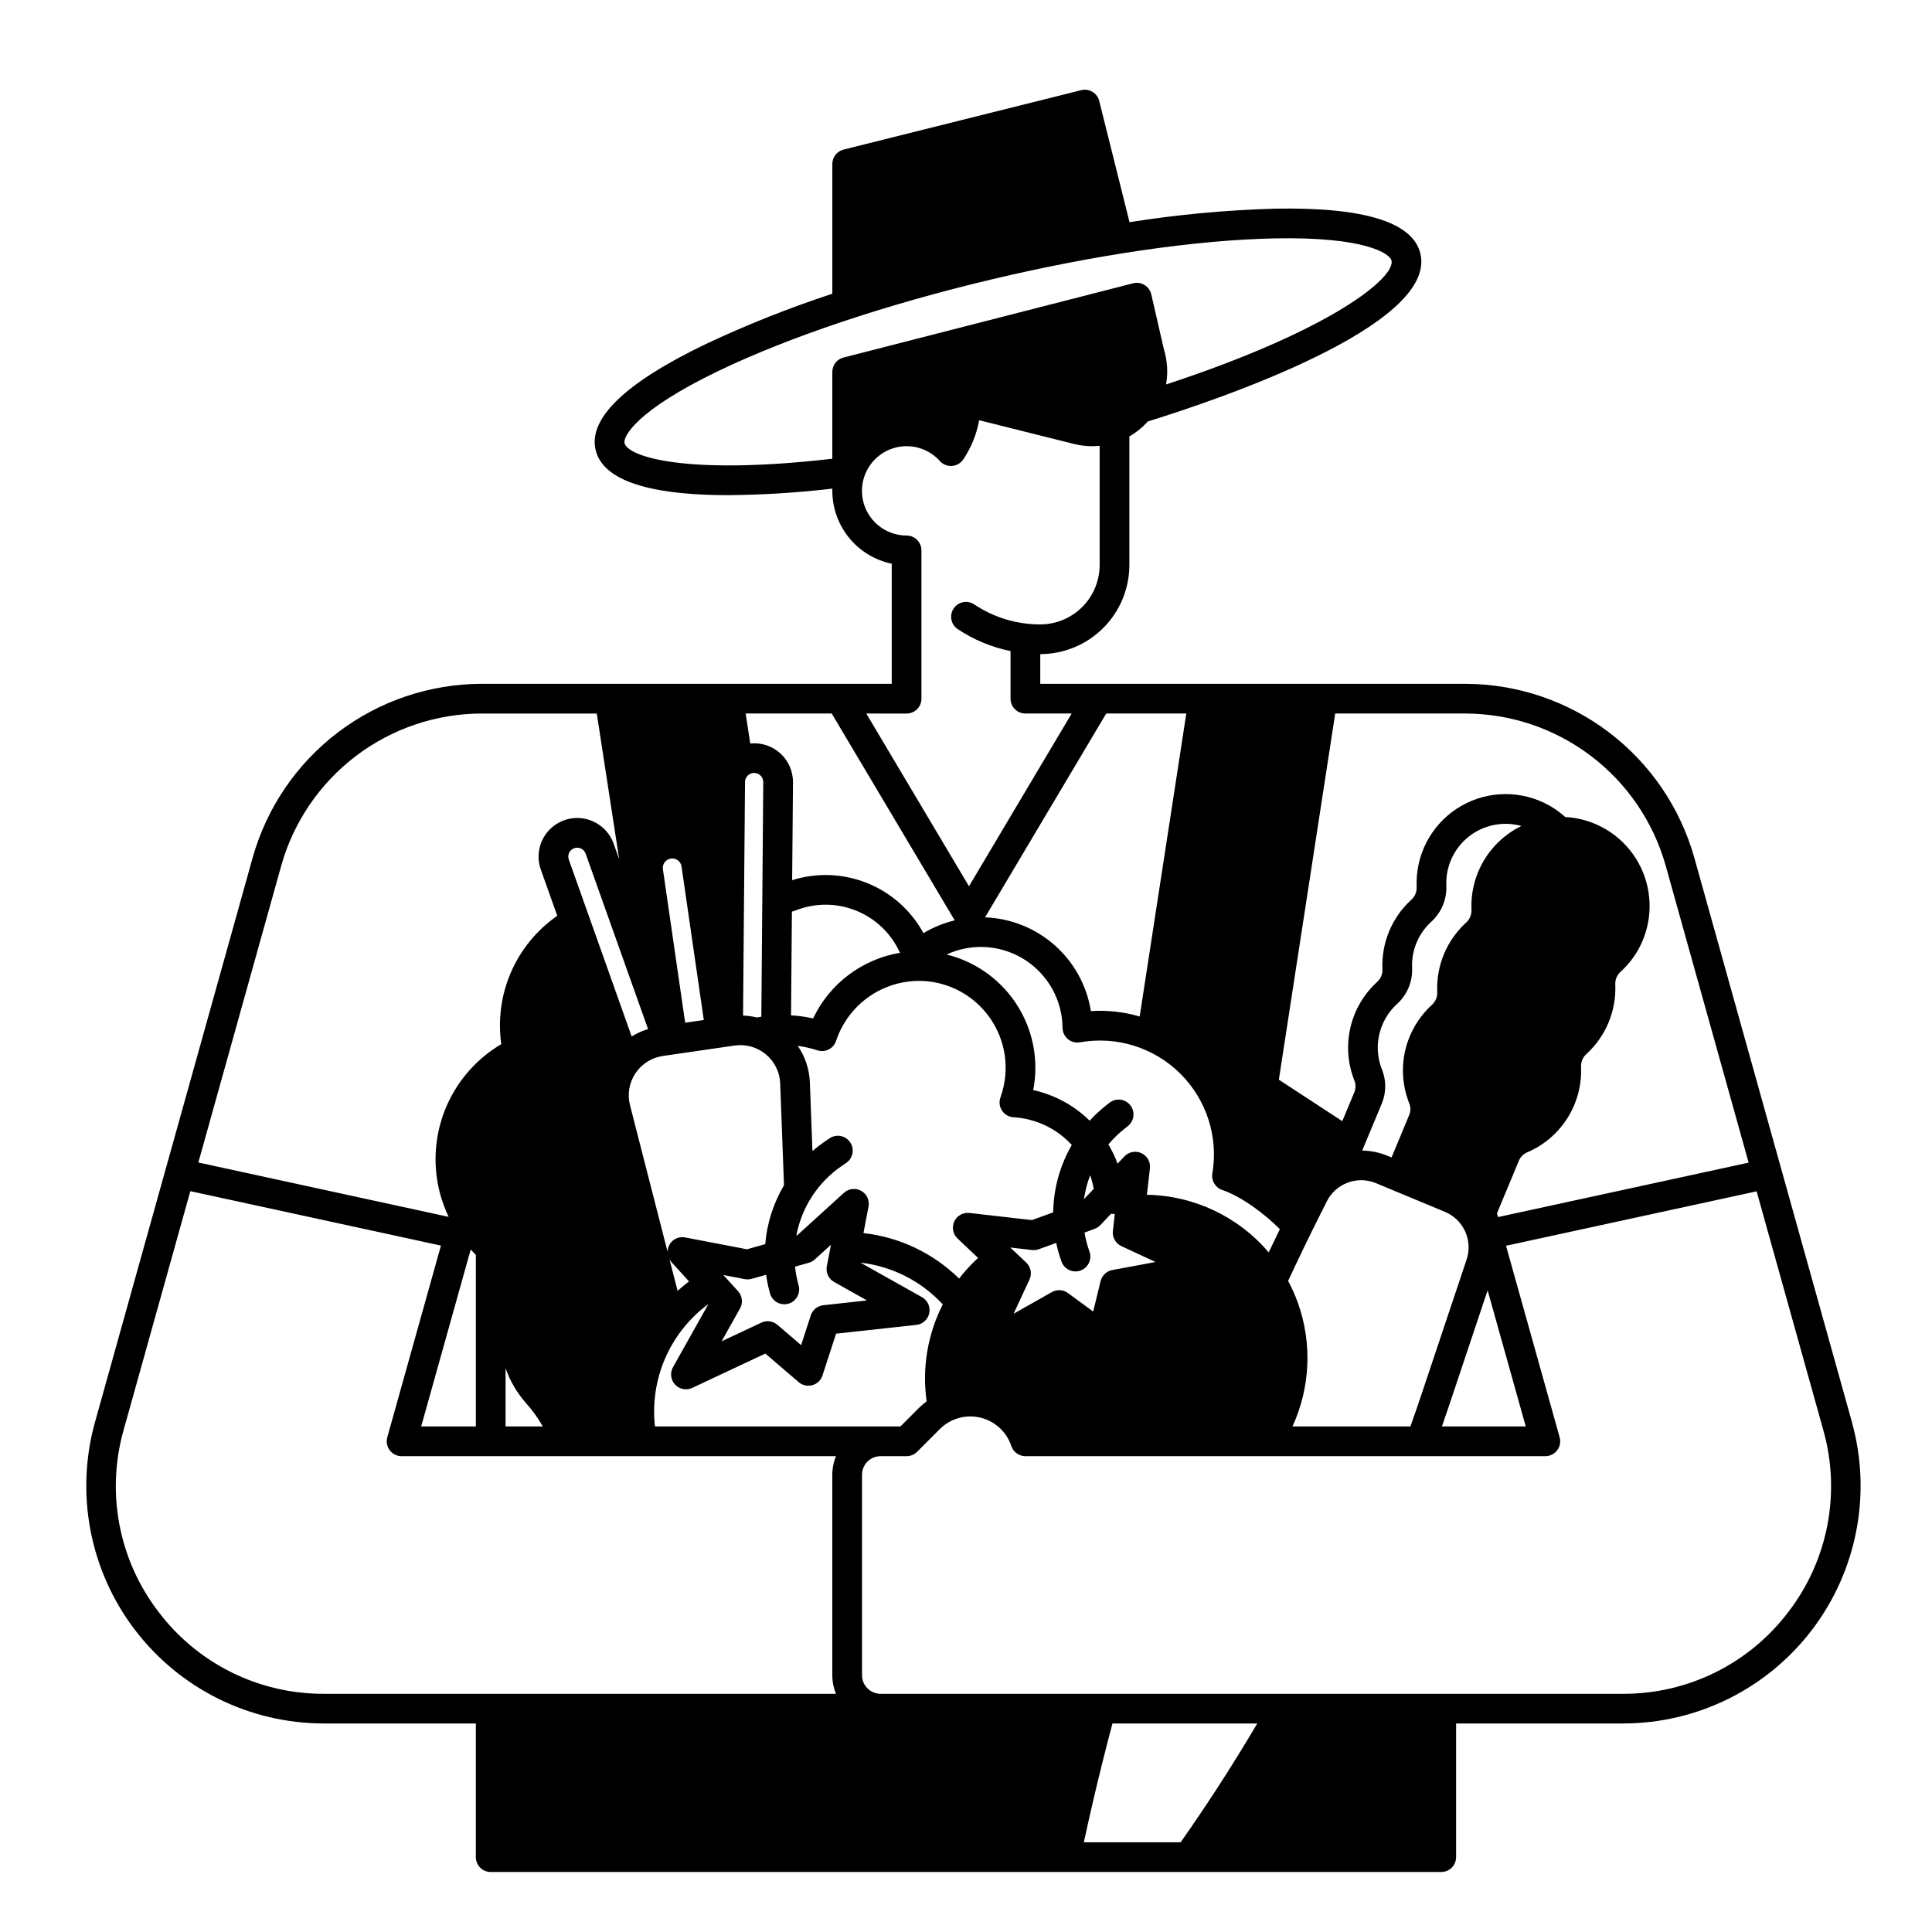 <?xml version="1.0" encoding="UTF-8"?>
<!-- Uploaded to: ICON Repo, www.svgrepo.com, Generator: ICON Repo Mixer Tools -->
<svg fill="#000000" width="800px" height="800px" version="1.1" viewBox="144 144 512 512" xmlns="http://www.w3.org/2000/svg">
 <path d="m634.77 520.82-41.773-149.57v0.004c-3.731-13.223-11.668-24.871-22.613-33.18-10.945-8.309-24.301-12.82-38.043-12.855h-112.66v-7.871c6.262-0.008 12.262-2.5 16.691-6.926 4.426-4.43 6.918-10.43 6.922-16.691v-34.082c1.832-1.051 3.484-2.387 4.891-3.961l0.211-0.066c18.047-5.586 76.574-25.301 72.023-44.406-1.992-8.363-14.996-12.371-38.66-11.914-12.871 0.367-25.703 1.562-38.422 3.578l-8.031-32.121c-0.527-2.106-2.664-3.391-4.773-2.863l-62.977 15.742v0.004c-1.75 0.438-2.981 2.012-2.981 3.816v34.383c-11.457 3.762-22.672 8.223-33.582 13.359-21.328 10.258-31.133 19.695-29.145 28.059 2.215 9.301 17.887 11.965 35.121 11.965v-0.004c9.227-0.074 18.441-0.652 27.605-1.727v0.59c0.008 4.535 1.578 8.93 4.445 12.449 2.867 3.516 6.856 5.938 11.301 6.856v31.832h-108.7c-13.742 0.031-27.098 4.543-38.043 12.852-10.945 8.309-18.883 19.957-22.609 33.184l-41.781 149.57v-0.004c-5.297 18.973-1.414 39.324 10.492 55.012s30.465 24.902 50.16 24.906h40.266v35.426c0 1.043 0.414 2.043 1.152 2.781 0.738 0.738 1.742 1.152 2.785 1.152h251.9c1.047 0 2.047-0.414 2.785-1.152 0.738-0.738 1.152-1.738 1.152-2.781v-35.426h44.223c19.695 0 38.258-9.211 50.164-24.902 11.906-15.688 15.789-36.043 10.492-55.016zm-49.355-147.45 21.992 78.742-66.422 14.426-0.277-0.984 5.844-14.035h0.004c0.422-0.969 1.203-1.738 2.184-2.137 4.394-1.879 8.113-5.051 10.66-9.098 2.547-4.043 3.801-8.766 3.598-13.543-0.07-1.297 0.453-2.551 1.418-3.418 5.148-4.691 7.953-11.43 7.652-18.391-0.07-1.281 0.438-2.523 1.391-3.387 2.641-2.387 4.699-5.352 6.019-8.664 2.828-7.074 2.07-15.082-2.035-21.504s-11.055-10.469-18.668-10.867c-1.668-1.523-3.555-2.793-5.598-3.766-7.469-3.566-16.262-2.961-23.172 1.602-6.906 4.562-10.918 12.41-10.574 20.68 0.07 1.297-0.453 2.555-1.418 3.422-5.152 4.691-7.953 11.426-7.652 18.383 0.066 1.301-0.461 2.559-1.43 3.418-3.531 3.227-5.992 7.445-7.066 12.102-1.074 4.66-0.707 9.531 1.055 13.977 0.406 0.977 0.414 2.074 0.023 3.059l-3.223 7.734-16.809-10.996 14.934-97.035h34.496c12.023 0.031 23.707 3.981 33.285 11.25 9.578 7.269 16.523 17.461 19.789 29.031zm-267.84 148.65c-0.699-6.176 0.246-12.43 2.731-18.125 2.488-5.695 6.434-10.637 11.438-14.32l-9.395 16.742c-0.84 1.492-0.617 3.352 0.551 4.606 1.164 1.254 3.004 1.609 4.555 0.883l19.367-9.098 8.844 7.578h-0.004c1 0.855 2.359 1.156 3.629 0.801 1.266-0.355 2.269-1.32 2.676-2.574l3.598-11.078 21.27-2.324h0.004c1.699-0.184 3.086-1.449 3.426-3.125 0.344-1.676-0.438-3.383-1.93-4.219l-16.316-9.156c8.367 0.953 16.113 4.879 21.828 11.066-4.035 7.922-5.527 16.895-4.281 25.699-0.734 0.543-1.43 1.141-2.082 1.781l-4.856 4.863zm-48.832-46.875c0.441 0.48 0.898 0.949 1.367 1.406v45.469h-14.492zm9.238 31.418c1.188 3.441 3.047 6.613 5.473 9.332 1.676 1.879 3.148 3.93 4.387 6.125h-9.859zm232.25-79.137h0.004c-1.512-3.801-1.477-8.043 0.102-11.816 0.871-2.109 2.195-4 3.883-5.531 2.699-2.438 4.168-5.953 4-9.582-0.199-4.629 1.664-9.102 5.082-12.223 2.691-2.441 4.156-5.957 3.992-9.586-0.211-5.019 1.992-9.836 5.93-12.961 3.934-3.121 9.129-4.176 13.969-2.832-4.125 2.008-7.578 5.176-9.93 9.117-2.348 3.941-3.496 8.484-3.301 13.066 0.062 1.293-0.457 2.543-1.414 3.41-5.152 4.695-7.961 11.438-7.66 18.402 0.062 1.289-0.457 2.539-1.41 3.41-3.535 3.219-6.004 7.438-7.082 12.098-1.074 4.66-0.703 9.535 1.062 13.977 0.406 0.98 0.41 2.082 0.016 3.062l-4.699 11.301-1.102-0.457c-2.117-0.871-4.383-1.336-6.676-1.363l5.215-12.516c1.176-2.875 1.184-6.094 0.023-8.977zm-44.945 27.539 0.004 0.004c-0.324 1.902 0.781 3.762 2.609 4.383 5.133 1.754 11.301 6.356 15.277 10.395-0.992 2.039-1.98 4.09-2.957 6.152-8.059-9.496-19.82-15.062-32.277-15.27l0.801-7.012c0.191-1.684-0.715-3.301-2.25-4.016s-3.356-0.367-4.519 0.867l-1.805 1.91c-0.652-1.77-1.469-3.469-2.434-5.086 1.238-1.484 2.625-2.844 4.133-4.051l1-0.797c0.828-0.645 1.367-1.594 1.492-2.641 0.125-1.043-0.176-2.094-0.828-2.914-0.652-0.824-1.609-1.352-2.656-1.465-1.043-0.113-2.09 0.195-2.906 0.859l-1 0.793c-1.504 1.195-2.91 2.504-4.207 3.918-4.117-4.059-9.301-6.871-14.949-8.105 0.191-0.992 0.336-1.996 0.434-3.008 0.695-7.379-1.281-14.762-5.574-20.805s-10.613-10.344-17.809-12.117c0.359-0.164 0.715-0.336 1.082-0.48 6.633-2.637 14.141-1.832 20.062 2.144 5.926 3.981 9.512 10.625 9.578 17.762 0.012 1.16 0.535 2.254 1.426 2.996 0.895 0.738 2.066 1.047 3.207 0.84 9.672-1.723 19.574 1.367 26.547 8.277 6.977 6.914 10.156 16.789 8.523 26.473zm-49.332 23.621-4.211-3.981 5.758 0.66 0.004 0.004c0.605 0.066 1.223-0.008 1.797-0.215l4.602-1.672h-0.004c0.359 1.699 0.836 3.375 1.434 5.008 0.758 2.023 3.004 3.055 5.031 2.312 2.027-0.738 3.082-2.973 2.363-5.008-0.594-1.641-1.035-3.332-1.324-5.051l2.688-0.984c0.574-0.211 1.09-0.551 1.512-0.992l2.848-3.012 0.984 0.098-0.512 4.465c-0.191 1.684 0.715 3.301 2.25 4.016l9.055 4.211-11.461 2.133c-1.523 0.285-2.738 1.438-3.102 2.941l-1.957 8.055-6.684-4.902c-1.246-0.918-2.918-1.016-4.266-0.254l-10.148 5.742 4.211-9.055 0.004 0.004c0.711-1.535 0.363-3.356-0.867-4.519zm-15.051-13.141 0.008 0.004c-1.684-0.191-3.301 0.715-4.016 2.25-0.715 1.535-0.367 3.356 0.867 4.519l5.441 5.144c-1.832 1.676-3.516 3.508-5.031 5.473-6.859-6.742-15.785-10.988-25.348-12.055l1.348-7.023c0.32-1.664-0.461-3.344-1.938-4.172-1.477-0.832-3.32-0.621-4.574 0.52l-12.34 11.219-0.27 0.074c1.426-7.539 5.797-14.195 12.148-18.492l1.059-0.715v-0.004c1.797-1.219 2.269-3.668 1.047-5.465-1.219-1.801-3.664-2.269-5.465-1.051l-1.059 0.715c-1.207 0.82-2.367 1.711-3.473 2.668l-0.684-18.23c-0.137-3.461-1.25-6.809-3.207-9.664 1.766 0.238 3.508 0.637 5.203 1.188 2.066 0.672 4.289-0.457 4.961-2.527 1.645-4.953 4.918-9.211 9.285-12.074 4.367-2.867 9.574-4.172 14.777-3.707 6.078 0.574 11.684 3.543 15.578 8.25 3.894 4.707 5.758 10.766 5.184 16.848-0.184 1.941-0.609 3.852-1.273 5.688-0.418 1.16-0.27 2.457 0.41 3.492 0.676 1.035 1.801 1.691 3.035 1.773l0.23 0.016c0.168 0.012 0.34 0.02 0.508 0.035v-0.004c5.641 0.523 10.887 3.121 14.723 7.293-3.144 5.434-4.84 11.578-4.926 17.852l-5.633 2.055zm-77.332 20.656-2.141-8.348h0.004c0.137 0.25 0.301 0.48 0.488 0.691l4.672 5.141c-1.047 0.797-2.059 1.637-3.023 2.516zm2.008-14.168c-1.137-0.219-2.309 0.07-3.211 0.797-0.898 0.727-1.434 1.812-1.461 2.969l-9.949-38.809c-0.742-2.898-0.219-5.973 1.441-8.461s4.297-4.156 7.258-4.586l19.055-2.766h-0.004c2.961-0.426 5.965 0.422 8.262 2.336 2.297 1.914 3.676 4.715 3.789 7.703l1.008 26.98h0.004c-2.816 4.762-4.519 10.102-4.977 15.617l-4.84 1.359zm28.055-58.836 0.23-27.5 0.672-0.211c0.094-0.027 0.184-0.062 0.273-0.098h-0.004c5.176-2.059 10.941-2.043 16.102 0.047 5.16 2.09 9.316 6.094 11.598 11.172-10.055 1.684-18.648 8.176-23.023 17.383-1.508-0.332-3.031-0.57-4.562-0.719-0.426-0.039-0.855-0.047-1.285-0.074zm-7.871 0.348c-0.406 0.059-0.812 0.117-1.215 0.191h-0.004c-1.188-0.289-2.406-0.457-3.629-0.504l0.523-61.887 0.004-0.004c0.004-1.195 0.883-2.207 2.066-2.379 0.699-0.102 1.406 0.105 1.941 0.57 0.531 0.465 0.832 1.141 0.828 1.848zm-6.168 72.734-3.898-4.289 5.691 1.094-0.004-0.004c0.602 0.117 1.219 0.09 1.809-0.074l3.836-1.082c0.227 1.645 0.566 3.269 1.012 4.867 0.266 1.027 0.934 1.898 1.848 2.426 0.918 0.527 2.008 0.664 3.027 0.379 1.02-0.285 1.879-0.973 2.387-1.898 0.508-0.93 0.621-2.023 0.316-3.035-0.449-1.602-0.754-3.238-0.922-4.894l3.641-1.023c0.59-0.164 1.133-0.465 1.586-0.875l4.289-3.898-1.094 5.691c-0.32 1.668 0.465 3.352 1.945 4.18l8.707 4.887-11.59 1.266h-0.004c-1.539 0.168-2.836 1.223-3.312 2.695l-2.559 7.883-6.293-5.394c-1.176-1.008-2.828-1.23-4.231-0.574l-10.555 4.957 4.887-8.707c0.828-1.48 0.617-3.324-0.527-4.578zm93.32-30.719h-0.004c0.41 1.172 0.723 2.379 0.938 3.602l-2.578 2.727c0.305-2.164 0.852-4.289 1.637-6.332zm0.188-43.504-0.004-0.004c-1.078-6.746-4.465-12.91-9.578-17.441-5.113-4.531-11.645-7.148-18.473-7.406l32.113-54.016h21.223l-12.355 80.285v0.004c-4.195-1.223-8.57-1.703-12.934-1.426zm-40.051-22.797c-1.5 0.59-2.945 1.301-4.324 2.129-3.273-6.008-8.535-10.695-14.883-13.254s-13.387-2.836-19.914-0.777l0.219-25.902c0.031-2.926-1.188-5.727-3.348-7.699-2.164-1.973-5.066-2.926-7.977-2.625l-1.219-7.941h22.809l32.59 54.816c-1.344 0.324-2.668 0.742-3.953 1.25zm-67.473 25.871-5.902-40.676h-0.004c-0.09-0.664 0.086-1.336 0.488-1.867 0.406-0.535 1.008-0.883 1.672-0.969 0.105-0.016 0.215-0.023 0.32-0.023 1.238 0.008 2.281 0.918 2.461 2.141l5.902 40.676zm-9.84 1.68c-1.523 0.465-2.981 1.125-4.336 1.969l-16.66-46.867c-0.246-0.668-0.172-1.41 0.195-2.016 0.383-0.629 1.031-1.047 1.762-1.133 0.09-0.012 0.184-0.02 0.273-0.016 1.004 0.004 1.898 0.637 2.234 1.582zm172.15 72.375v-0.004c-0.707-1.934-1.551-3.812-2.527-5.629 2.879-6.168 5.836-12.289 8.812-18.203l1.441-2.859h-0.004c2.402-4.785 8.094-6.898 13.039-4.84l18.258 7.594c4.949 2.051 7.469 7.586 5.754 12.664l-12.043 35.992c-0.918 2.742-1.875 5.488-2.844 8.219h-31.254c4.769-10.371 5.262-22.207 1.371-32.938zm40.191 27.219 10.156-30.352 10.102 36.066h-22.211c0.664-1.902 1.316-3.809 1.957-5.719zm-160.55-277.55c-1.738 0.445-2.957 2.016-2.957 3.812v23.008c-39.672 4.555-54.258-0.738-55.066-4.133-0.426-1.789 3.215-8.715 24.895-19.141 18.637-8.965 44.27-17.559 72.172-24.203 27.902-6.644 54.656-10.523 75.336-10.922 24.055-0.469 30.426 4.078 30.855 5.871 1.062 4.453-15.586 18.332-59.746 32.84 0.551-3.09 0.355-6.266-0.562-9.266l-3.356-14.617c-0.238-1.031-0.883-1.93-1.789-2.481s-1.996-0.715-3.027-0.449zm16.723 94.34c1.043 0 2.047-0.414 2.785-1.152 0.738-0.738 1.152-1.738 1.152-2.785v-39.301c0-2.168-1.758-3.93-3.93-3.934-4.008-0.004-7.746-2.035-9.926-5.398-2.184-3.367-2.512-7.606-0.875-11.27 1.633-3.66 5.012-6.246 8.977-6.867 3.961-0.617 7.969 0.809 10.645 3.797 0.812 0.902 1.996 1.383 3.207 1.297 1.211-0.086 2.316-0.727 2.992-1.734 2.102-3.133 3.535-6.664 4.211-10.379l25.141 6.289c1.574 0.391 3.188 0.59 4.809 0.59 0.668 0 1.324-0.039 1.977-0.102l0.004 31.59c-0.008 4.172-1.668 8.176-4.617 11.125-2.953 2.953-6.953 4.613-11.129 4.617-6.227 0.012-12.316-1.832-17.488-5.301-1.809-1.207-4.254-0.723-5.461 1.082-1.211 1.809-0.727 4.254 1.078 5.461 4.242 2.836 9 4.812 14 5.82v12.617c0 1.047 0.418 2.047 1.156 2.785 0.738 0.738 1.738 1.152 2.781 1.152h12.262l-27.215 45.777-27.215-45.777zm-165.71 40.281c3.266-11.574 10.211-21.766 19.789-29.035 9.578-7.269 21.266-11.219 33.289-11.246h30.531l5.941 38.613-1.465-4.117c-1.457-4.078-5.316-6.805-9.648-6.816-0.492 0-0.984 0.035-1.469 0.109-3.039 0.438-5.723 2.215-7.309 4.844-1.586 2.629-1.91 5.832-0.875 8.727l4.356 12.246h-0.004c-5.383 3.734-9.621 8.895-12.242 14.902-2.617 6.004-3.516 12.621-2.59 19.109-6.32 3.731-11.328 9.328-14.328 16.027-2.996 6.699-3.844 14.164-2.414 21.363 0.586 2.898 1.527 5.715 2.801 8.383l-66.34-14.414zm-32.594 197.71c-10.48-13.699-13.887-31.543-9.184-48.137l17.676-63.281 66.414 14.426-14.223 50.809h0.004c-0.332 1.184-0.09 2.457 0.652 3.438 0.746 0.984 1.906 1.559 3.137 1.559h115.13c-0.652 1.559-0.984 3.231-0.984 4.922v53.137-0.004c0 1.691 0.332 3.363 0.984 4.922h-135.71c-17.246 0.066-33.516-8.012-43.891-21.789zm280.37 47.191c-2.918 4.481-5.973 9.004-9.078 13.441l-0.359 0.516h-25.652c0.789-3.648 1.598-7.297 2.445-10.914 1.602-6.856 3.328-13.758 5.137-20.574h38.375c-3.469 5.887-7.109 11.762-10.867 17.531zm151.69-47.199v0.004c-10.375 13.781-26.648 21.863-43.902 21.793h-196.74c-2.715-0.004-4.918-2.203-4.922-4.922v-53.133c0.004-2.719 2.207-4.918 4.922-4.922h6.887c1.043 0 2.047-0.414 2.785-1.152l6.012-6.012c2.801-2.812 6.863-3.973 10.73-3.059 3.863 0.91 6.981 3.766 8.227 7.535 0.539 1.605 2.043 2.688 3.734 2.688h137.79c1.234 0 2.394-0.574 3.137-1.559 0.746-0.98 0.988-2.254 0.656-3.438l-14.211-50.758 66.41-14.426 17.66 63.23c4.707 16.59 1.305 34.434-9.172 48.133z"/>
</svg>
